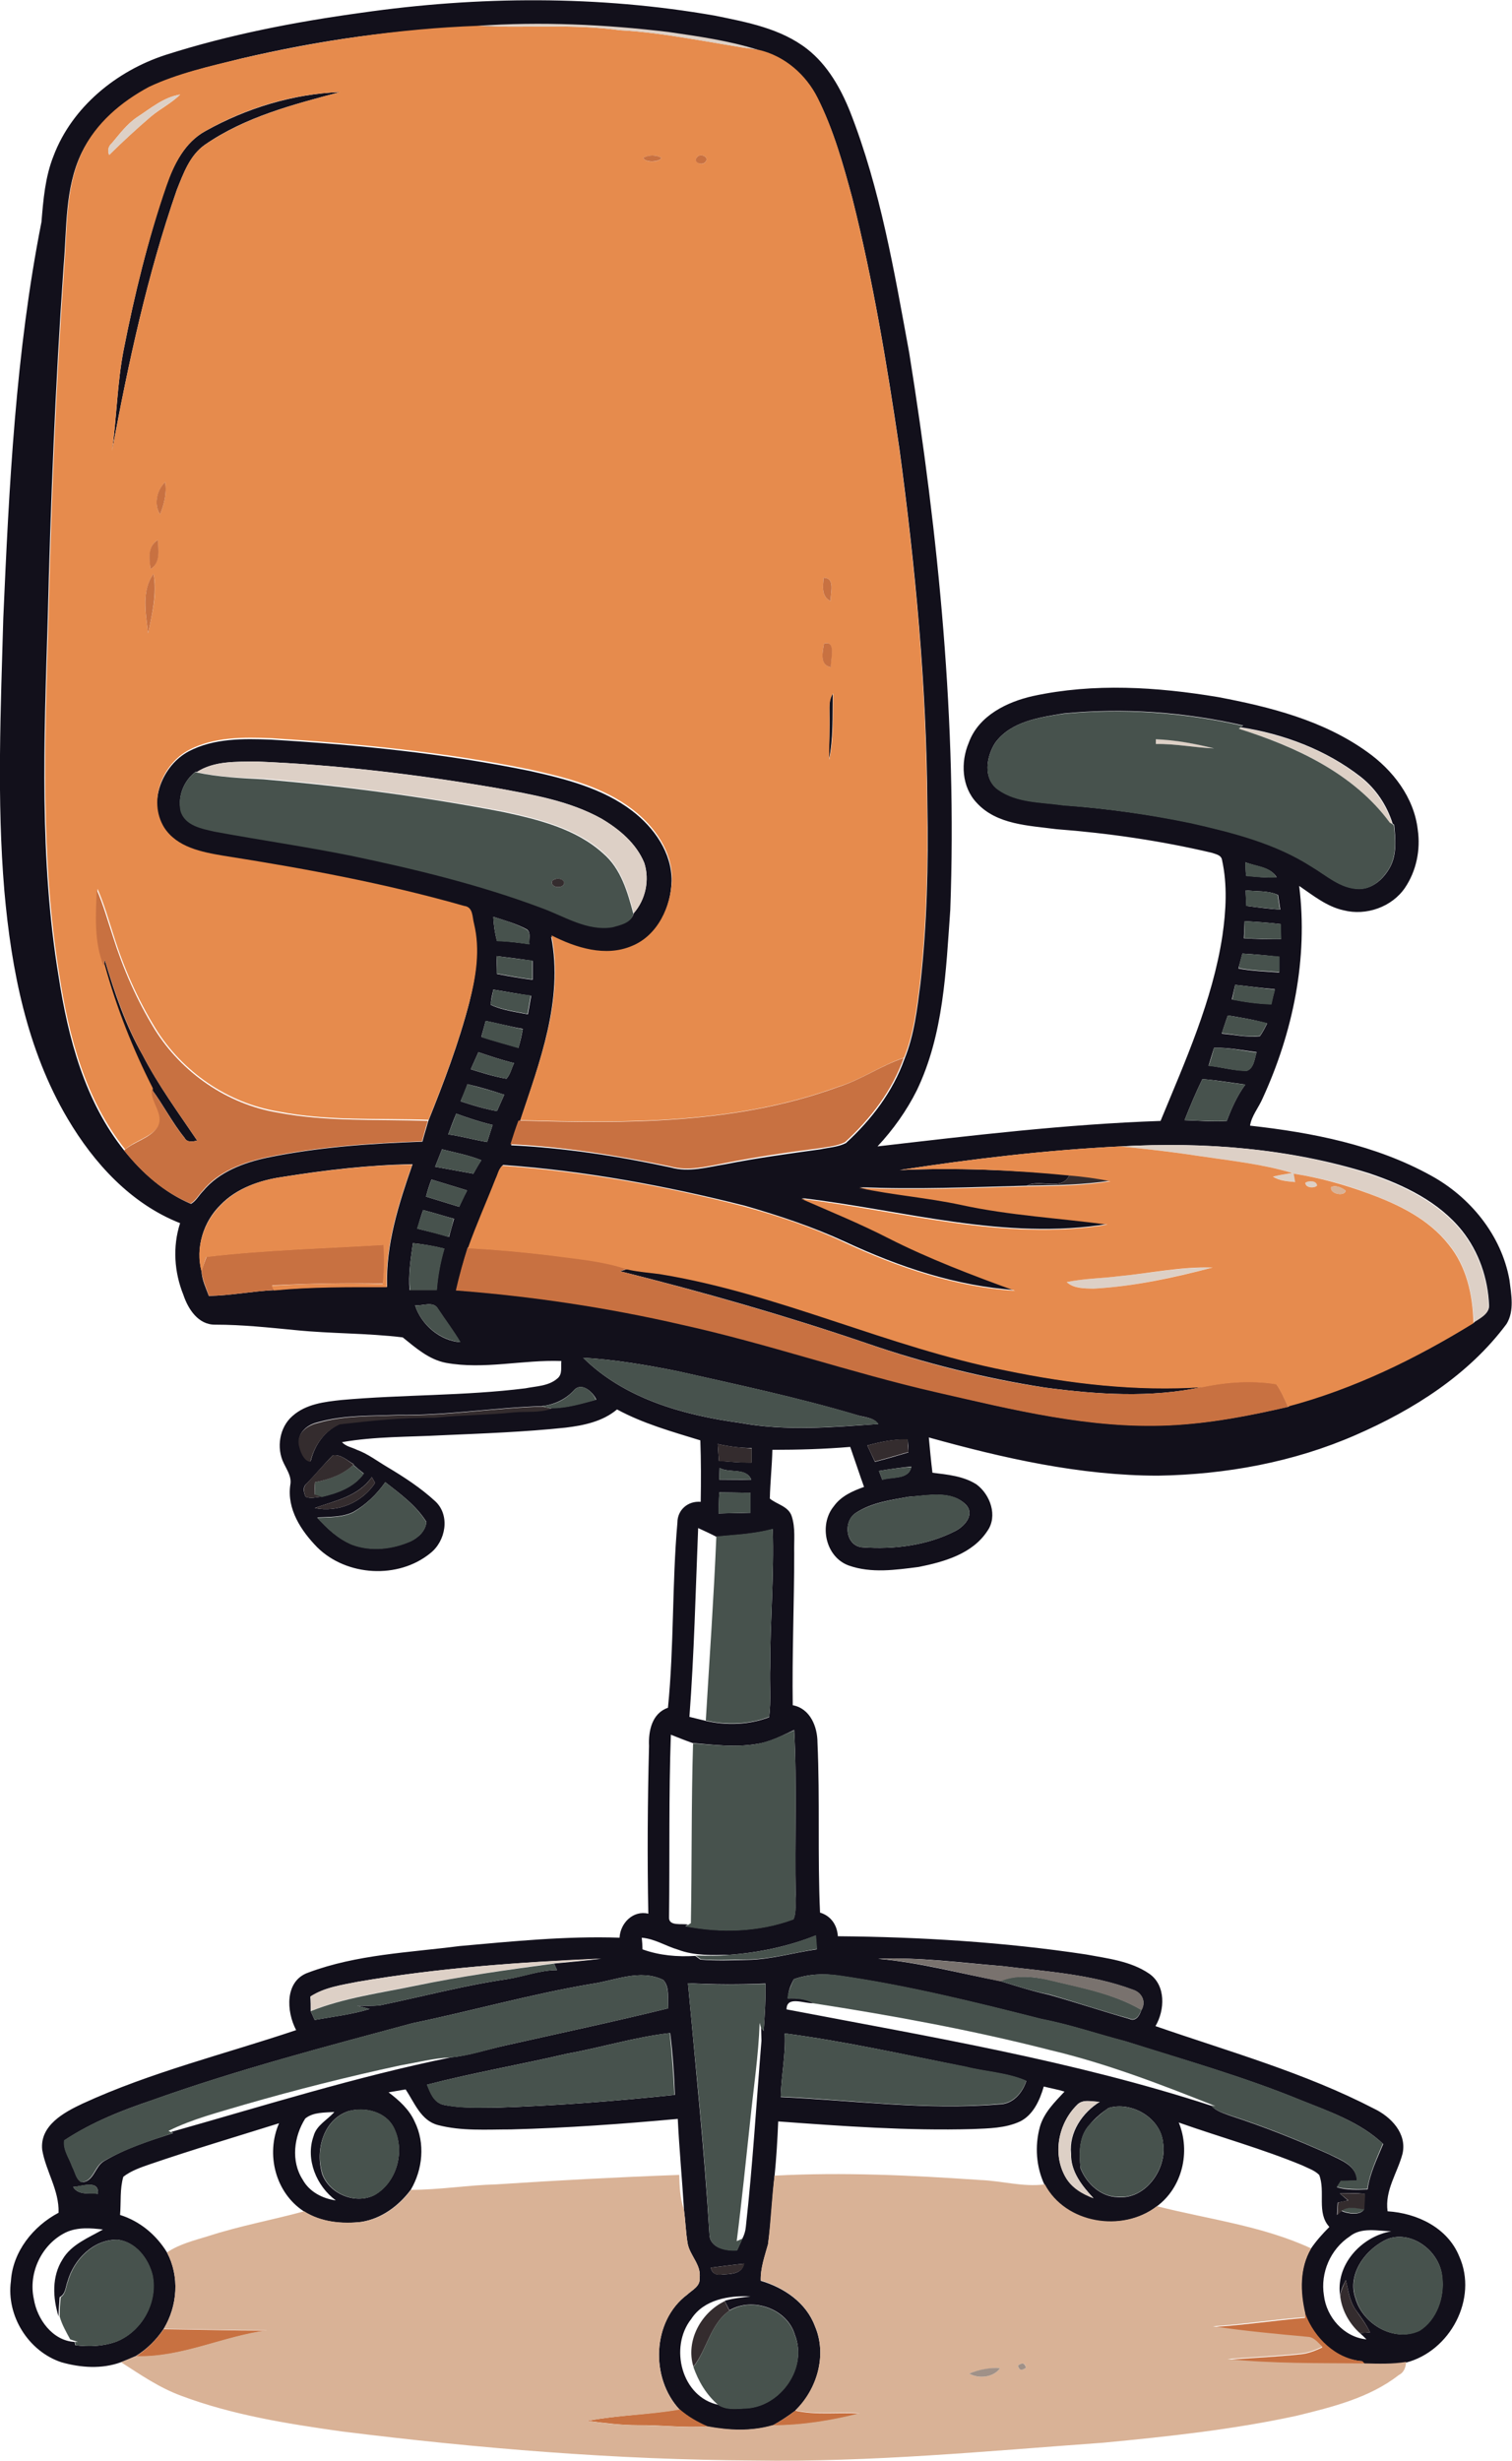 <?xml version="1.0" encoding="utf-8"?>
<!-- Generator: Adobe Illustrator 19.2.0, SVG Export Plug-In . SVG Version: 6.00 Build 0)  -->
<svg version="1.1" id="Layer_1" xmlns="http://www.w3.org/2000/svg" xmlns:xlink="http://www.w3.org/1999/xlink" x="0px" y="0px"
	 viewBox="0 0 415.6 676.4" enable-background="new 0 0 415.6 676.4" xml:space="preserve">
<g>
	<g>
		<path fill="#12101B" d="M99.4,3.5c32.1-4.6,65.1-4.8,97.1,0.8c8.8,1.8,18.1,3.5,25.4,9.2c5.6,4.4,9.2,10.8,11.8,17.3
			c8.3,21.2,12.1,43.8,16.2,66.1c8.1,50.6,13.2,101.9,11.3,153.2c-1.2,16.8-1.8,34.2-9.2,49.6c-2.8,5.6-6.5,10.8-10.8,15.4
			c25.9-3,51.8-6.1,77.8-7c6.8-16.5,14.3-33.1,17-50.9c1-6.9,1.4-14-0.1-20.8c-0.2-1.4-1.7-1.6-2.8-2c-14-3.3-28.4-5.4-42.8-6.5
			c-7.5-1-16.3-1.2-21.8-7.2c-4.2-4.4-4.5-11.2-2.2-16.6c2.7-7.4,10.5-11.2,17.7-12.8c16.7-3.6,34-2.5,50.8,0.3
			c14.3,2.7,28.9,6.4,40.9,15c7.1,5,13,12.6,14,21.5c0.8,5.5-0.4,11.3-3.5,15.9c-3.6,5.3-10.7,7.8-16.9,6.2c-4.6-1-8.4-4.1-12.2-6.7
			c2.5,19.9-1.7,40.2-10,58.3c-1.1,2.6-3.1,4.9-3.5,7.6c17.1,1.9,34.5,5.3,49.7,13.7c10.8,5.9,19.4,16.4,21.6,28.7
			c0.5,4,1.4,8.5-0.8,12.1c-10.4,14-25.6,23.6-41.4,30.5c-17.1,7.5-35.8,10.9-54.4,11.2c-21.4,0-42.5-4.8-63-10.5
			c0.3,3.2,0.6,6.5,1,9.7c4.1,0.5,8.5,0.9,12.1,3.2c3.8,2.8,5.9,8.7,3,12.8c-4.1,6.3-11.9,8.5-18.9,9.9c-6.3,0.8-13,1.8-19.2-0.4
			c-6.4-2.3-8.3-11.2-4.1-16.3c2-2.8,5.2-4.2,8.3-5.3c-1.3-3.6-2.5-7.3-3.8-11c-7.1,0.6-14.3,0.8-21.4,0.8
			c-0.1,4.5-0.6,8.9-0.7,13.4c1.9,1.6,5.1,2.1,6,4.8c1.1,3.3,0.6,6.8,0.7,10.2c0,13.9-0.6,27.9-0.4,41.8c4.8,0.9,6.8,5.9,6.8,10.3
			c0.7,15.6,0,31.1,0.7,46.7c3,0.9,4.7,3.4,4.9,6.5c22.8,0.2,45.7,1.6,68.2,5c5.9,1.1,12.3,1.8,17.4,5.3c4.6,3.2,4.3,10,1.7,14.4
			c20.2,7,41,12.8,60.1,22.7c4.6,2.2,9.1,6.8,7.8,12.4c-1.4,5.3-4.9,10-4.1,15.8c8.1,0.5,16.5,4.5,19.7,12.4
			c5.2,11.6-2.5,26.1-14.7,29.2c-3.7,0.5-7.5,0.4-11.3,0.4c-0.2-0.2-0.5-0.6-0.7-0.8c-7.3-0.5-13.2-6.3-15.7-13
			c-1.4-5.9-1.6-12.5,1.6-17.9c1.5-2.2,3.2-4.1,5.1-6c-3.6-3.9-1-9.7-2.8-14.3c-1.3-1.3-3-1.8-4.6-2.6c-11.1-4.6-22.7-7.8-34-11.8
			c3.3,8,1,17.9-6.1,23.1c-9.5,7.3-25.1,4.8-30.8-6c-2.3-4.9-2.7-10.6-1.3-15.8c1.1-4,4.1-6.9,6.8-9.8c-1.9-0.6-3.8-0.9-5.7-1.4
			c-1.1,3.8-2.9,7.8-6.5,9.6c-4.1,1.9-8.6,1.9-13,2.1c-17.9,0.5-35.7-0.8-53.5-2.1c-0.2,5-0.5,10-1,15c-0.7,6.3-0.9,12.6-1.8,18.8
			c-0.9,3.3-2.1,6.6-2,10c6.4,1.9,12.5,6,14.9,12.5c3.4,7.9,0.6,17.4-5.4,23.2c-2,1.5-4.1,2.9-6.3,4.1c-5.8,1.6-11.9,1.4-17.8,0.3
			c-2.8-1.2-5.4-2.7-7.7-4.7c-8.1-8.7-7.6-24.4,2.1-31.6c1.4-1.3,3.6-2.3,3.4-4.6c0.5-3.6-2.7-6.1-3.3-9.5c-0.5-3.1-0.6-6.2-1-9.3
			c-0.5-8.3-1.3-16.6-1.7-24.9c-15.3,1.4-30.5,2.5-45.9,2.9c-6.6,0-13.5,0.5-20-1.2c-4.7-1.2-6.5-6.2-8.9-9.8
			c-1.6,0.3-3.1,0.5-4.7,0.8c2.9,2.2,5.7,4.7,7.2,8.1c2.9,5.9,2.2,13.1-1.1,18.7c-3.3,4.4-8,7.9-13.5,8.8
			c-5.4,0.7-11.2,0.1-15.9-2.9c-7.8-5.1-10.5-15.7-6.8-24.2c-11.8,3.7-23.6,7.2-35.3,11.2c-2.6,0.9-5.3,1.8-7.5,3.5
			c-1,3.4-0.6,7-0.9,10.5c5.4,1.7,9.9,5.4,12.9,10.3c3.5,6.6,2.9,14.7-0.9,21c-2,3-4.6,5.6-7.7,7.5c-1.4,0.6-2.8,1.2-4.1,1.7
			c-5.2,1.9-11,1.5-16.3,0c-9.1-3-15.2-12.8-13.9-22.3c0.5-8.1,6.1-15.1,13.1-18.8c0.2-6.2-3.5-11.4-4.5-17.3
			c-0.7-6.7,6-10.3,11.1-12.7c18.9-8.7,39.1-13.6,58.7-20.2c-2.7-5.1-3.2-13.5,3.3-15.8c13.3-5,27.7-5.5,41.6-7.3
			c14.6-1.3,29.3-2.8,44-2.3c0.2-4,3.7-7.6,7.9-6.6c-0.3-15.4-0.2-30.7,0.2-46.1c-0.2-4.1,0.8-9,5.2-10.5c1.7-16.9,1.1-34,2.6-50.9
			c0-3.5,2.9-6,6.4-5.7c0.1-5.6,0.1-11.3-0.1-16.9c-7.8-2.4-15.7-4.6-22.9-8.5c-3.9,3.3-9.1,4.4-14.1,5c-11.3,1.2-22.6,1.6-34,2.1
			c-9.2,0.5-18.4,0.3-27.5,1.9c1.1,1.2,2.7,1.4,4.1,2.1c3,1.1,5.6,3.1,8.3,4.7c4.7,2.8,9.3,5.8,13.3,9.5c4.1,3.9,2.8,10.9-1.4,14.2
			c-8.8,7.2-23,6.4-31.1-1.6c-4.4-4.5-8.4-10.5-7.4-17.2c0.4-2.2-0.9-4-1.8-5.9c-2.1-4.2-1.2-9.9,2.4-13c3.7-3.3,8.8-3.9,13.5-4.4
			c16.8-1.5,33.7-1.1,50.5-3.2c3-0.6,6.4-0.6,8.8-2.7c1.5-1.2,0.9-3.2,1.1-4.8c-10.6-0.4-21.2,2.4-31.7,0.5c-4.7-0.9-8.3-4.1-11.9-7
			c-9.8-1.2-19.7-1-29.5-2c-7.3-0.7-14.6-1.5-22-1.5c-4.7,0.1-7.5-4.3-8.8-8.2c-2.5-6.2-3-13.2-0.9-19.7
			c-13.5-5.3-23.7-16.5-30.9-28.7c-11.2-18.9-15.5-41-17.4-62.6C-0.9,220,0.2,194.9,0.9,170C2.5,133.5,4.3,96.9,11.4,61
			c0.5-6.1,1-12.3,3.3-18.1c5.1-13.5,17.3-23.4,30.8-27.8C63,9.5,81.2,6,99.4,3.5z M66.3,16.1c-8.7,2.2-17.6,4.1-25.6,8.2
			c-7.5,4.1-14.5,9.9-18.3,17.8c-4.6,9.6-4,20.5-4.9,30.9c-2.3,32.7-3.6,65.4-4.4,98.1c-1,32.4-2.3,65.1,3,97.2
			c2.6,17,7.2,34.4,18.1,48c4.9,6.1,11,11.5,18.3,14.6c1.4-0.8,2.2-2.4,3.3-3.5c4.4-5.3,11.1-7.8,17.6-9.2
			c14.1-2.9,28.4-3.9,42.7-4.4c0.5-1.9,1.1-3.8,1.6-5.6c4.3-10.7,8.4-21.5,11.3-32.7c1.7-6.9,2.9-14.2,1.2-21.2
			c-0.5-1.8-0.2-4.7-2.7-4.9c-21.7-6.3-43.9-10.3-66.2-13.8c-5.9-1.1-12.9-2.4-16.3-7.8c-4.5-7.3-0.3-17.5,6.9-21.3
			c6.9-3.6,15-3.5,22.6-3.2c23.8,1.4,47.7,3.8,71.1,8.6c9.9,2.2,20.1,4.8,28.2,11c6,4.6,10.9,11.5,10.8,19.3
			c-0.2,7.3-3.8,15.3-11,18.2c-7.3,3.1-15.4,0.5-22.1-2.9c3.4,17.4-3.2,34.5-8.6,50.8l-0.2,0c-0.8,2.2-1.6,4.3-2.2,6.5
			c14.8,0.7,29.5,3,43.9,6.1c5,1.4,10-0.1,15-0.9c8.6-1.7,17.4-2.9,26.1-4.1c2.3-0.5,4.8-0.6,7-1.7c7-6.4,12.9-14.1,16.1-23.1
			c2.7-6.6,3.5-13.8,4.4-20.8c1.8-16.2,2.2-32.6,1.9-48.9c-0.2-32.9-3.3-65.6-7.7-98.2c-3.4-23-7.2-46-12.9-68.6
			c-2.5-9.3-5.1-18.6-9.4-27.2c-3.2-6.5-9.1-11.7-16.3-13.3c-8-2.5-16.3-3.8-24.6-4.9c-17.4-2.1-35.1-2.9-52.6-1.7
			C109.4,7.9,87.6,11.1,66.3,16.1z M273.6,204.1c-2.5,3.8-3.5,10,0.8,12.9c5.2,3.7,11.8,3.4,17.9,4.3c11.8,0.9,23.6,2.5,35.2,4.9
			c11.4,2.6,23,5.5,33,11.9c4.1,2.5,8,6.1,13,6.2c3.8,0.1,6.8-2.8,8.5-5.8c2-3.6,1.6-7.9,1.2-11.8l-0.4-0.3
			c-1.6-5.1-4.6-9.6-8.8-12.9c-9.5-7.4-21.2-11.8-33-13.6l0.7-0.5c-16.1-3.7-32.8-4.9-49.3-3.3C285.6,197.2,277.9,198.3,273.6,204.1
			z M54.1,212.2l-0.3-0.1c-3.2,2.4-5,6.7-4.1,10.6c1.2,4,5.9,4.8,9.4,5.7c12.5,2.3,25,4.1,37.4,6.6c17.8,3.8,35.5,8,52.5,14.4
			c6.2,2.4,12.4,6.4,19.4,5.3c2.1-0.6,5.2-1.2,5.8-3.7c3.2-3.8,4.4-9.1,2.9-13.8c-2.2-5.4-6.9-9.3-11.8-12.2
			c-8.8-4.9-18.9-6.6-28.8-8.4c-21.9-3.8-44-6.4-66.2-7.3C64.8,209.4,58.9,209.1,54.1,212.2z M342.3,237c0.1,1.2,0.1,2.5,0.2,3.7
			c2.8,0.3,5.5,0.6,8.4,0.4C349.1,238.2,345.2,238.2,342.3,237z M342.4,244.7c0,1.4,0.1,2.9,0.2,4.3c3.1,0.4,6.2,0.8,9.3,1
			c-0.2-1.3-0.4-2.7-0.6-4C348.5,244.7,345.3,245.1,342.4,244.7z M135.6,252c0.1,2.2,0.4,4.4,1,6.6c3,0.1,5.9,0.5,8.9,0.9
			c-0.2-1.3,0.5-3-0.6-4C142,253.9,138.7,253,135.6,252z M342.1,253.2c-0.1,1.6-0.1,3.1-0.2,4.7c3.4,0.2,6.8,0.3,10.2,0.2
			c0-1.4-0.1-2.7-0.1-4.1C348.8,253.6,345.5,253.4,342.1,253.2z M341.5,262.1c-0.4,1.4-0.7,2.7-1.1,4.1c3.7,0.7,7.5,0.8,11.2,1.1
			c0-1.4,0-2.9,0-4.3C348.2,262.6,344.9,262.3,341.5,262.1z M136.5,262.8c0,1.6,0.1,3.2,0.1,4.9c3.2,0.6,6.5,1.2,9.8,1.6
			c0-1.7,0-3.5,0-5.2C143.1,263.6,139.8,263.2,136.5,262.8z M339.5,270.7c-0.3,1.3-0.6,2.7-0.9,4c3.6,0.7,7.2,1.2,10.8,1.3
			c0.3-1.4,0.7-2.7,1-4.1C346.9,271.6,343.2,271.1,339.5,270.7z M135.6,272c-0.3,1.4-0.7,2.8-0.7,4.2c3.2,1.5,6.7,1.9,10.2,2.6
			c0.3-1.7,0.6-3.4,0.9-5.1C142.5,273.2,139.1,272.6,135.6,272z M337.5,279.1c-0.6,1.6-1.1,3.3-1.7,5c3.5,0.3,7,1.1,10.5,0.7
			c0.8-1.1,1.4-2.3,2-3.5C344.8,280.3,341.1,279.7,337.5,279.1z M133.5,280.6c-0.4,1.5-0.8,3-1.2,4.4c3.4,1.1,6.8,2,10.2,3
			c0.5-1.7,0.9-3.4,1.2-5.2C140.3,282.2,137,281.3,133.5,280.6z M333.7,288c-0.5,1.6-1,3.3-1.5,4.9c3.5,0.4,6.9,1.4,10.5,1.4
			c2-0.7,2.1-3.3,2.7-5.1C341.6,288.7,337.7,287.9,333.7,288z M131.5,289.2c-0.7,1.6-1.4,3.1-2.1,4.7c3.2,1,6.4,2,9.8,2.6
			c1.1-1.2,1.4-2.9,2.1-4.3C138,291.4,134.7,290.3,131.5,289.2z M330.5,296.6c-1.8,3.7-3.4,7.5-4.9,11.3c3.9,0.1,7.8,0.5,11.6,0.2
			c1.3-3.5,2.9-7,5.1-10C338.4,297.6,334.4,296.9,330.5,296.6z M128.5,298c-0.6,1.6-1.2,3.1-1.9,4.7c3.3,1.1,6.6,2.1,10,2.7
			c0.7-1.5,1.3-3,2-4.5C135.3,299.8,131.9,298.8,128.5,298z M125.4,306.1c-0.8,1.9-1.5,3.8-2.2,5.7c3.6,0.5,7.1,1.5,10.7,2.1
			c0.5-1.6,1-3.1,1.5-4.7C132,308.4,128.7,307.3,125.4,306.1z M308,315.1c-20.3,1-40.6,3.4-60.7,6.5c15.6-0.7,31.2,0,46.7,1.3
			c-2,4.7-8.1,1-11.8,3c-15.3,0.4-30.6,1.1-45.9,0.4c9.3,1.9,18.8,2.7,28.1,4.7c13.2,2.9,26.8,3.6,40.2,5.4
			c-28.3,4.7-56.3-3.8-84.2-7.1c8,3.5,16.1,6.7,23.9,10.8c11.3,5.7,23.1,10.2,34.9,14.5c-16.4-1.1-32.1-6.4-46.9-13.3
			c-8.9-4.1-18.2-7.2-27.6-9.9c-21.8-5.5-44-9.6-66.4-11.2c-1.1,0.9-1.3,2.4-1.9,3.6c-2.5,6.4-5.3,12.7-7.6,19.1l-0.2,0
			c-1.2,3.9-2.3,7.7-3.1,11.7c20.9,1.6,41.6,4.7,62,9.4c23.6,5.2,46.5,13.2,70.1,18.6c21,4.9,42.2,10.1,63.9,9.1
			c11.1-0.5,22-2.6,32.8-5.1l-0.1-0.2c18.1-4.8,35.1-13.1,51-22.9l0-0.2c1.6-1.1,4.2-2.2,4.1-4.5c-0.3-7.4-2.8-14.7-7.4-20.5
			c-6.4-8-16-12.6-25.5-15.8C354.4,315.6,331,313.8,308,315.1z M121.5,315.9c-0.6,1.6-1.3,3.2-1.9,4.8c3.5,0.6,7,1.3,10.5,1.9
			c0.7-1.2,1.4-2.5,2.2-3.7C128.8,317.5,125.1,316.8,121.5,315.9z M77.6,323.5c-6.2,0.9-12.6,3.1-17,7.7c-4.7,4.6-6.9,11.7-5.2,18.2
			c0.1,2.4,1.2,4.6,2,6.8c6-0.1,11.9-1.3,18-1.6c10.3-1,20.7-1,31-0.9c-0.4-11.6,3.2-22.8,7-33.7C101.4,320.2,89.5,321.6,77.6,323.5
			z M118.6,324.2c-0.6,1.5-1.1,3.1-1.5,4.7c3,0.9,6.1,1.9,9.1,2.8c0.7-1.5,1.4-3,2.2-4.5C125.1,326.2,121.9,325.2,118.6,324.2z
			 M116.3,332.6c-0.6,1.7-1.1,3.4-1.6,5.1c2.9,0.7,5.8,1.4,8.7,2.3c0.5-1.7,0.9-3.3,1.4-5C121.9,334.2,119.1,333.3,116.3,332.6z
			 M113.5,341.7c-0.6,4.3-1.3,8.6-0.9,12.9c2.5,0,4.9,0,7.4,0c0.3-3.9,1-7.7,2.1-11.4C119.3,342.5,116.4,342,113.5,341.7z
			 M114.1,358.8c1.7,5.3,6.8,9.7,12.4,10.1c-1.9-3.1-4.1-6-6.1-9.1C119.2,357.5,116.2,359,114.1,358.8z M160.3,373.2
			c11.4,11.3,27.7,15.8,43.2,17.9c12.5,2.3,25.3,1.2,37.9,0.3c-1.3-1.9-4-1.8-6-2.5c-16.2-4.8-32.7-8.3-49.1-12
			C177.8,375.2,169.1,373.7,160.3,373.2z M157.7,382.2c-2.3,2.5-5.4,3.9-8.8,4.3c-13.1,0.4-26.3,2.6-39.5,2.4
			c-7.3,0.3-14.8,0-21.9,2c-2.8,0.6-5.7,2.7-5.3,5.9c0.3,1.7,1.3,4.6,3.2,4.8c1.1-4.5,3.8-8.3,8.1-10.3c8.6-1.1,17.3-1.9,26-1.8
			c7.3-0.9,14.6-0.7,21.9-1.5c3.4-0.3,7,0.2,10.3-1c4.2,0,8.2-1.3,12.2-2.3C163,382.6,159.8,379.7,157.7,382.2z M238.4,397.3
			c0.7,1.5,1.4,3,2.1,4.5c3.1-0.8,6.2-1.7,9.2-2.6c0-0.9-0.1-2.6-0.2-3.5C245.8,395.5,242.1,396.3,238.4,397.3z M197.3,396.9
			c0.1,1.5,0.2,3.1,0.3,4.6c3,0.3,6,0.5,9,0.5c0-1.3,0-2.6,0-4C203.5,398,200.4,397.6,197.3,396.9z M91.5,400
			c-2.5,2.5-4.8,5.3-7.2,7.8c-1.2,0.9-0.8,2.4-0.3,3.6c1.4,0.6,2.9,0.1,4.4,0c4.3-1,8.9-2.6,11.6-6.4c-1-0.8-2-1.6-2.9-2.4l0.2-0.1
			C95.5,401.5,93.8,399.7,91.5,400z M197.7,406.7c2.9,0,5.8,0.1,8.8,0c-1.4-3.4-5.9-1.7-8.7-3.2
			C197.8,404.5,197.7,405.6,197.7,406.7z M241.6,404.3c0.3,0.8,0.6,1.6,0.9,2.4c2.8-0.9,7.3,0.1,8-3.6
			C247.5,403.4,244.6,403.8,241.6,404.3z M86.5,414.5c6.4,1.3,13-1.5,16.6-6.9c-0.2-0.4-0.7-1.2-0.9-1.6
			C98.5,411.3,92.1,412.5,86.5,414.5z M105.9,407.4c-2.3,3.3-5.3,6.2-8.8,8.2c-3.1,1.5-6.6,1.3-9.9,1.5c2.7,3,5.7,5.8,9.5,7.4
			c5.3,2,11.3,1.3,16.4-1c2-1,3.9-2.8,4.1-5.2C114.4,413.8,110,410.6,105.9,407.4z M197.7,410.2c-0.1,1.9-0.1,3.9-0.2,5.8
			c2.9-0.1,5.9-0.1,8.8-0.2c0-1.8,0-3.6,0-5.5C203.4,410.3,200.5,410.2,197.7,410.2z M249.8,411.4c-5,0.9-10.2,1.6-14.5,4.4
			c-3.7,2.3-2.9,9.3,1.9,9.5c8.5,0.6,17.5-0.5,25.2-4.4c2.5-1.2,5.6-4.4,3.2-7.2C261.6,409.5,255,411.1,249.8,411.4z M191.9,420
			c-0.7,17.3-1.1,34.6-2.4,51.9c1.5,0.4,3,0.7,4.5,1.1c5.7,1.3,11.9,1.1,17.4-1c0.6-4.7,0.1-9.4,0.3-14c0-12.6,1.1-25.1,0.7-37.7
			c-5.1,1.4-10.3,1.6-15.5,2.1C195.2,421.5,193.6,420.8,191.9,420z M207.7,479.4c-5.7,0.9-11.5,0.2-17.3-0.3c-2-0.7-4-1.5-6-2.3
			c-0.6,16.7-0.3,33.4-0.5,50.1c-0.2,2.7,3.6,1.7,5.2,2.1l-0.7,0.4c9.8,1.9,20.3,1.6,29.7-1.9c0.9-2,0.4-4.5,0.6-6.7
			c-0.3-15.1,0.4-30.2-0.4-45.3C214.9,477.1,211.5,478.9,207.7,479.4z M200.5,537.3c-4.7,0.1-9.6,0.3-14.1-1.4c-3.4-1-6.4-3-10-3.3
			c0.1,0.8,0.2,2.4,0.2,3.2c4.7,1.7,9.6,2.1,14.5,1.8c0.4,0.3,1,0.7,1.4,1c4.3,0.4,8.6,0.2,12.9,0.1c6.5-0.1,12.7-2,19.1-2.9
			c-0.1-1.3-0.2-2.5-0.3-3.8C216.7,535,208.6,536.7,200.5,537.3z M98.4,544.7c-4.5,0.9-9.2,1.5-13.1,4.1c0.1,1.3,0.1,2.7,0.1,4
			c0.3,0.6,0.8,1.8,1.1,2.4c5-0.9,10.2-1.5,15.1-3c-0.8-0.2-2.5-0.7-3.4-0.9c2,0,4.1,0.1,6.2-0.1c11.6-2.4,23.2-5.5,34.9-7.2
			c4.6-0.7,9.1-2.5,13.8-2.5c-0.2-0.4-0.6-1.3-0.8-1.8c4.3-0.4,8.6-0.8,12.9-1.3C142.9,539.3,120.5,540.9,98.4,544.7z M241.4,538.4
			c11.4,1,22.4,4,33.5,6.1c4.5,1.4,8.9,2.8,13.5,3.8c7.4,2.1,14.6,4.5,22,6.6c1.8,0.9,2.9-1,3.3-2.4c1.4-2.3,0.2-4.8-2.3-5.6
			c-11.5-4.3-23.9-5-35.9-6.5C264.2,539.5,252.8,537.9,241.4,538.4z M162.6,545.3c-16.6,2.8-32.8,7.4-49.2,10.8
			c-24.1,6.5-48.2,12.8-71.7,21.2c-8.3,2.8-16.6,6.1-24,11c-0.4,2.6,1.4,4.9,2.2,7.3c0.8,1.4,1,3.4,2.5,4.2c3.4,0,3.6-4.3,6.2-5.8
			c5.9-3.5,12.5-5.6,19-7.7l-0.6-0.3c25.5-7.2,50.9-15.2,76.9-20.5c5-0.5,9.7-2.1,14.6-3.2c15.1-3.4,30.2-6.6,45.2-10.3
			c-0.3-2.5,0.5-5.8-1.4-7.8C175.9,541.1,169,544.4,162.6,545.3z M218.2,544c-0.9,1.7-1.6,3.4-1.6,5.3c2.4-0.1,4.9,0,7,1.3
			c-2.4,0.2-7.4-2.2-7.4,1.7c39.2,7.5,78.8,14.1,116.8,26.5c1.3,1.5,3.3,2,5.1,2.7c9.2,3,18.3,6.6,27.2,10.6c3.1,1.6,7.6,3,7.7,7.3
			c-1.5,0-2.9,0.1-4.4,0.1c-0.3,0.4-0.9,1.3-1.1,1.7c2.7,0.8,5.5,0.7,8.4,0.6c0.6-4.4,2.6-8.4,4.3-12.5c-6.3-6-14.8-8.9-22.8-12.1
			c-15.6-6.4-31.9-11-48-16.1c-7.7-2-15.2-4.6-23-6.1c-18.5-4.7-37.1-9.3-56-12C226.3,542.4,222.1,542.6,218.2,544z M189.1,545.1
			c2.1,23,4.5,46,5.9,69c0.1,3.8,4.5,4.6,7.6,4.4c0.5-1.1,1-2.2,1.5-3.3c0.5-1,0.8-2,0.9-3.1c1.9-17,2.9-34.1,4.3-51.2
			c0-0.9-0.1-2.7-0.1-3.6l0.7,0.9c0.3-4.3,0.6-8.6,0.5-13C203.4,545.5,196.2,545.5,189.1,545.1z M155.8,564.5
			c-12.8,3-25.7,5.2-38.4,8.5c0.9,2.2,1.8,4.8,4.4,5.5c4.8,1,9.7,0.8,14.6,0.8c16.4-0.5,32.8-1.8,49.1-3.5c-0.2-5.7-0.6-11.4-1.3-17
			C174.5,559.9,165.3,562.8,155.8,564.5z M215.7,558.9c0.3,5.9-1,11.7-1.1,17.5c20,0.9,40,3.7,60,2c3.8,0,6.4-3.1,7.5-6.4
			c-5.2-2.3-11.2-2.5-16.7-3.9C248.9,564.8,232.4,561.1,215.7,558.9z M296,578.6c-5.1,5.1-6.8,13.6-3,19.9c1.6,2.8,4.6,4.5,7.6,5.7
			c-3.2-3.4-6.3-7.3-6.2-12.2c-0.6-5.9,3.1-11.3,7.9-14.3C300.2,577.7,297.6,576.8,296,578.6z M304.7,579.4
			c-1.9,1.3-3.7,2.8-5.2,4.6c-3,3.2-2.9,7.9-2.5,12c1.6,4.1,5.6,7.9,10.3,7.9c7.6,0.7,13.5-7.8,12.4-14.8
			C319.1,582.1,311,577.5,304.7,579.4z M95.7,580.3c-7,2.4-9.1,11-7.1,17.4c2.1,5.4,9,8.2,14.2,5.7c6.3-3.5,8.6-12.1,5.5-18.4
			C106.2,580.4,100.2,579,95.7,580.3z M83.9,582.3c-3.1,4.9-4,11.7-0.7,16.8c1.8,3.3,5.4,5.2,9.1,5.7c-5.3-3.9-8.4-11.3-6.1-17.7
			c0.8-3,3.8-4.4,5.7-6.6C89.2,580.7,86.1,580.5,83.9,582.3z M20.1,601.1c1.5,2.4,4.5,1.6,6.8,1.9C27.3,599,22.5,601,20.1,601.1z
			 M368.3,602.9c0.7,0.6,1.4,1.2,2.2,1.9c-0.7,0.2-2.1,0.5-2.8,0.6c-0.1,1.1-0.1,2.2-0.2,3.4c0.3-0.3,0.9-0.8,1.2-1.1
			c1.7,0.8,5.2,1.3,6.2-0.4c0.1-1.4,0.1-2.9,0.2-4.3C372.9,602.8,370.6,602.8,368.3,602.9z M18.1,613.6c-6.6,3.2-10.4,11.1-8.8,18.3
			c0.9,5.6,5.2,11.5,11.2,11.8l0.2,0.9c3.8,0.5,7.7,0.3,11.3-1c7-2.8,11.4-10.8,9.9-18.2c-1.1-4.6-4.6-9.2-9.6-9.8
			c-6.6-0.1-12,5.4-13.7,11.4c-0.6,1.5-0.5,3.5-2.2,4.4c-0.1,1.7-0.3,3.5-0.3,5.3c-1.6-5.1-1.9-11,1.1-15.7
			c2.4-4.1,7.1-5.9,11.1-8.2C25,612.4,21.3,612.1,18.1,613.6z M371,614.7c-5.3,3.5-8.1,10-7.1,16.2c0.7,6,5.5,11.5,11.7,12.1
			c-0.4-0.4-1.3-1.3-1.8-1.7c0.7-0.1,2.1-0.2,2.8-0.2c-1.1-2.3-2.6-4.3-4.1-6.4c-1.6-2.4-1.9-5.3-2.6-8c-0.7,1.5-1.5,2.9-1.5,4.6
			c-1.5-8.7,5.8-16.6,14-18C378.7,613.2,374.2,612.1,371,614.7z M381.7,615.3c-6.1,2.5-11.6,9.7-9.1,16.5c2,7,10.6,12.1,17.5,8.8
			c4.8-3,7-9.2,6.3-14.7C395.9,619.1,388.5,613.1,381.7,615.3z M195.4,623.3c0.2,1.5,1.5,2.1,2.9,1.9c2.3-0.2,5.6,0,6.2-3
			C201.5,622.5,198.5,622.9,195.4,623.3z M190,637.4c-6.1,7.7-2.7,21.5,7.5,23.6c2.3,1.5,5.3,1,7.9,0.9c9.3-0.7,16.6-11.2,13.1-20.1
			c-2.1-7.3-11.7-10.5-18-6.8c-0.3-0.6-1-1.9-1.3-2.6c2.3-0.7,4.7-0.9,7.1-1.2C200.4,630.9,193.5,632,190,637.4z"/>
	</g>
	<path fill="#12101B" d="M56.5,36c11.3-6.3,24.1-10.2,37-10.7c-12.8,3.4-26.1,6.8-37.2,14.5c-4.1,2.9-5.9,7.9-7.7,12.4
		c-8.1,23.3-13.3,47.5-17.8,71.7c1.3-9.2,1.4-18.6,3.2-27.8c3-15.3,6.7-30.4,11.7-45.1C47.8,45.1,50.8,39.1,56.5,36z"/>
	<path fill="#12101B" d="M228,195.9c0-1.8-0.2-3.7,0.9-5.2c-0.1,6.1,0.2,12.3-1.1,18.3C227.9,204.6,228.1,200.3,228,195.9z"/>
	<path fill="#12101B" d="M28.5,265.5c0.1-0.4,0.2-1.2,0.3-1.6c2.7,9,5.7,17.9,10.4,26.1c4.3,8.3,9.8,15.8,15,23.5
		c-1.3,0.3-2.8,0.6-3.5-0.8c-3.4-4.2-5.8-9-9-13.3C36.2,288.5,31.7,277.2,28.5,265.5z"/>
	<path fill="#12101B" d="M170.4,349.4c0.5-0.1,1.5-0.4,2-0.6c2.9,0.7,6,0.9,9,1.3c32.6,5.3,62.8,20.1,95.1,26.5
		c17.7,3.7,35.9,5.8,54.1,4.6c-14.2,3.1-29,2.1-43.3,0.2c-16.7-2.6-33.2-6.7-49.1-12.2C215.9,361.6,193.2,355.1,170.4,349.4z"/>
</g>
<g>
	<g>
		<path fill="#E68B4D" d="M66.3,16.1c21.3-4.9,43.1-8.2,65-9c13,0.7,26.2-0.6,39.1,1.2c12.8,0.7,25.4,3.6,38.1,5.4
			c7.1,1.6,13.1,6.8,16.3,13.3c4.3,8.6,6.9,18,9.4,27.2c5.7,22.6,9.5,45.6,12.9,68.6c4.4,32.5,7.5,65.3,7.7,98.2
			c0.3,16.3-0.1,32.7-1.9,48.9c-0.9,7.1-1.7,14.2-4.4,20.8c-6.3,2.1-11.8,6.1-18.1,8c-27.9,10.2-58.1,10.1-87.4,9.2
			c5.4-16.3,12.1-33.3,8.6-50.8c6.7,3.4,14.8,6,22.1,2.9c7.1-2.9,10.7-10.8,11-18.2c0.1-7.8-4.8-14.7-10.8-19.3
			c-8.2-6.3-18.3-8.8-28.2-11c-23.4-4.8-47.3-7.1-71.1-8.6c-7.6-0.3-15.7-0.4-22.6,3.2c-7.3,3.8-11.4,13.9-6.9,21.3
			c3.5,5.5,10.4,6.8,16.3,7.8c22.3,3.5,44.5,7.6,66.2,13.8c2.5,0.3,2.2,3.1,2.7,4.9c1.7,7,0.6,14.3-1.2,21.2
			c-2.9,11.2-7,22-11.3,32.7c-13.8-0.5-27.7,0.4-41.3-2.3c-13.9-2.3-26.4-10.9-33.8-22.9c-4.9-8-8.7-16.6-11.5-25.6
			c-1.4-4.3-2.6-8.6-4.4-12.7c-0.3,7-0.7,14.3,2,20.9c3.2,11.7,7.7,23.1,13.2,33.9c-0.3,3.6,3.7,6.9,1.6,10.4
			c-2.2,3.2-6.3,3.9-9.2,6.4c-10.9-13.6-15.5-31-18.1-48c-5.2-32.1-4-64.8-3-97.2c0.8-32.7,2.1-65.5,4.4-98.1
			c0.8-10.3,0.3-21.3,4.9-30.9c3.8-7.9,10.7-13.7,18.3-17.8C48.7,20.2,57.6,18.2,66.3,16.1z M56.5,36c-5.7,3.1-8.7,9.2-10.7,15
			C40.7,65.7,37,80.9,34,96.1c-1.8,9.2-1.9,18.5-3.2,27.8c4.5-24.2,9.7-48.4,17.8-71.7c1.8-4.5,3.5-9.5,7.7-12.4
			c11.1-7.6,24.3-11.1,37.2-14.5C80.5,25.8,67.7,29.6,56.5,36z M37.7,32.2c-2.8,1.9-4.8,4.6-6.9,7.1c-1,0.9-1.3,2-0.8,3.3
			c3.7-3.7,7.5-7.2,11.4-10.5c2.6-2.2,5.7-3.7,8.1-6.1C45,26.7,41.4,29.8,37.7,32.2z M176.8,43.4c0.6,1.4,4.3,1.3,5,0
			C180.4,42.5,178.3,42.5,176.8,43.4z M191.6,43.2c-1.2,1.4,1.5,2.5,2.3,1.3C195.1,43.1,192.4,42,191.6,43.2z M44,141.4
			c1.1-2.8,1.9-5.9,1.4-8.9C43.2,134.7,42.2,138.7,44,141.4z M41.4,156.4c2.7-1.7,2-5.3,2-8C40.6,150,41.1,153.7,41.4,156.4z
			 M40.7,174.1c1.1-5.4,2.6-11,1.5-16.4C38.8,162.4,40.1,168.8,40.7,174.1z M226.4,158.8c-0.2,2.3-0.7,5.2,1.9,6.4
			C228.2,163.1,229.7,158.8,226.4,158.8z M226.5,176.9c-0.4,2.3-1.2,5.9,1.9,6.5C228.1,181.5,229.9,175.9,226.5,176.9z M228,195.9
			c0.1,4.3-0.1,8.7-0.1,13c1.3-6,1-12.2,1.1-18.3C227.9,192.2,228,194.2,228,195.9z"/>
	</g>
</g>
<g>
	<path fill="#DDD0C6" d="M131.2,7.1c17.5-1.2,35.2-0.4,52.6,1.7c8.3,1.2,16.6,2.4,24.6,4.9c-12.7-1.8-25.2-4.7-38.1-5.4
		C157.4,6.5,144.3,7.8,131.2,7.1z"/>
	<path fill="#DDD0C6" d="M37.7,32.2c3.7-2.4,7.3-5.5,11.8-6.2c-2.4,2.4-5.5,3.8-8.1,6.1C37.5,35.5,33.7,39,30,42.6
		c-0.5-1.2-0.3-2.4,0.8-3.3C32.9,36.8,34.9,34.1,37.7,32.2z"/>
	<path fill="#DDD0C6" d="M340.5,200.3l0.4-0.3c11.8,1.8,23.5,6.1,33,13.6c4.2,3.3,7.2,7.9,8.8,12.9c-0.2-0.1-0.5-0.3-0.7-0.4
		C372.1,212.6,356.1,205.1,340.5,200.3z"/>
	<path fill="#DDD0C6" d="M317.7,203.2c5.4,0.1,10.8,1.2,16,2.5c-5.3-0.2-10.6-1.3-16-1.2C317.6,204.2,317.7,203.6,317.7,203.2z"/>
	<path fill="#DDD0C6" d="M54.1,212.2c4.8-3.1,10.8-2.8,16.2-2.9c22.2,0.9,44.3,3.6,66.2,7.3c9.8,1.9,19.9,3.5,28.8,8.4
		c4.9,2.9,9.6,6.8,11.8,12.2c1.5,4.7,0.4,10.1-2.9,13.8c-1.6-6-3.4-12.4-8.3-16.6c-7.5-6.8-17.8-9.3-27.4-11.4
		c-21.8-4.1-43.8-7.1-66-9C66.3,213.8,60.1,213.6,54.1,212.2z"/>
	<path fill="#DDD0C6" d="M308,315.1c23-1.3,46.4,0.5,68.3,7.6c9.5,3.2,19.1,7.8,25.5,15.8c4.6,5.8,7.1,13.1,7.4,20.5
		c0,2.3-2.5,3.4-4.1,4.5c-0.3-7.6-1.9-15.4-6.8-21.4c-5.5-7-13.7-11-21.9-14c-6.7-2.6-13.6-4.4-20.7-5.5c0.1,0.6,0.3,1.7,0.4,2.3
		c-2.1-0.2-4.3-0.3-6.1-1.5c1.8-0.4,3.6-0.7,5.3-1c-8.4-2.5-17.3-3.4-25.9-4.7C322.3,316.6,315.1,315.8,308,315.1z"/>
	<path fill="#DDD0C6" d="M358.8,325.1c0.8-0.8,3.2-0.6,3.2,0.8C361.2,326.7,358.9,326.5,358.8,325.1z"/>
	<path fill="#DDD0C6" d="M307.4,350.8c8.6-0.8,17.2-2.6,25.9-2.4c-10.8,2.7-21.7,5.2-32.8,5.8c-2.5-0.1-5.3-0.1-7.3-1.8
		C297.8,351.4,302.6,351.4,307.4,350.8z"/>
	<path fill="#DDD0C6" d="M98.4,544.7c22.1-3.8,44.5-5.4,66.9-6.4c-4.3,0.5-8.6,0.9-12.9,1.3c-12.8,1.7-25.5,3.6-38.1,6.1
		c-9.7,2-19.6,3.3-28.8,7c0-1.3-0.1-2.7-0.1-4C89.2,546.3,93.9,545.6,98.4,544.7z"/>
	<path fill="#DDD0C6" d="M296,578.6c1.6-1.7,4.2-0.9,6.2-0.9c-4.8,3-8.5,8.4-7.9,14.3c0,4.9,3.1,8.8,6.2,12.2
		c-3-1.1-5.9-2.8-7.6-5.7C289.2,592.1,290.9,583.6,296,578.6z"/>
</g>
<g>
	<path fill="#C87141" d="M176.8,43.4c1.4-0.9,3.6-0.9,5,0C181.2,44.6,177.4,44.8,176.8,43.4z"/>
	<path fill="#C87141" d="M191.6,43.2c0.8-1.2,3.5-0.1,2.3,1.3C193,45.7,190.3,44.6,191.6,43.2z"/>
	<path fill="#C87141" d="M44,141.4c-1.8-2.7-0.9-6.7,1.4-8.9C45.9,135.6,45.1,138.6,44,141.4z"/>
	<path fill="#C87141" d="M41.4,156.4c-0.4-2.7-0.9-6.3,2-8C43.5,151.1,44.2,154.7,41.4,156.4z"/>
	<path fill="#C87141" d="M40.7,174.1c-0.6-5.4-1.9-11.8,1.5-16.4C43.2,163.2,41.8,168.8,40.7,174.1z"/>
	<path fill="#C87141" d="M226.4,158.8c3.3,0,1.8,4.3,1.9,6.4C225.7,164,226.2,161.1,226.4,158.8z"/>
	<path fill="#C87141" d="M226.5,176.9c3.5-1,1.7,4.6,1.9,6.5C225.2,182.8,226.1,179.2,226.5,176.9z"/>
	<path fill="#C87141" d="M26.6,244.6c1.8,4.1,3,8.5,4.4,12.7c2.8,8.9,6.6,17.6,11.5,25.6c7.4,11.9,19.9,20.6,33.8,22.9
		c13.6,2.6,27.6,1.8,41.3,2.3c-0.6,1.9-1.1,3.8-1.6,5.6c-14.3,0.5-28.7,1.5-42.7,4.4c-6.5,1.4-13.3,3.9-17.6,9.2
		c-1.1,1.1-1.9,2.7-3.3,3.5c-7.3-3-13.4-8.4-18.3-14.6c2.8-2.5,7-3.2,9.2-6.4c2-3.5-2-6.8-1.6-10.4c3.2,4.3,5.6,9.2,9,13.3
		c0.7,1.4,2.3,1.1,3.5,0.8c-5.2-7.7-10.7-15.2-15-23.5c-4.6-8.2-7.6-17.1-10.4-26.1c-0.1,0.4-0.2,1.2-0.3,1.6
		C25.8,258.9,26.3,251.5,26.6,244.6z"/>
	<path fill="#C87141" d="M230.3,298.8c6.4-2,11.8-5.9,18.1-8c-3.2,9-9.1,16.7-16.1,23.1c-2.1,1.1-4.6,1.3-7,1.7
		c-8.7,1.1-17.5,2.4-26.1,4.1c-4.9,0.9-10,2.3-15,0.9c-14.5-3-29.1-5.4-43.9-6.1c0.7-2.2,1.4-4.4,2.2-6.5l0.2,0
		C172.2,308.9,202.4,309,230.3,298.8z"/>
	<path fill="#C87141" d="M56.8,345.4c16.2-1.9,32.4-2.3,48.7-3.3c0.3,3.6,0.2,7.1-0.2,10.7c-10.2-0.2-20.3,0-30.5,0.5
		c0.2,0.3,0.5,1,0.6,1.3c-6,0.3-11.9,1.5-18,1.6c-0.7-2.3-1.8-4.4-2-6.8C55.8,348,56.3,346.7,56.8,345.4z"/>
	<path fill="#C87141" d="M128.5,343l0.2,0c7.6,0.4,15.1,1.1,22.7,2c7,0.9,14.2,1.5,21,3.8c-0.5,0.1-1.5,0.4-2,0.6
		c22.8,5.8,45.4,12.2,67.7,19.8c16,5.6,32.4,9.7,49.1,12.2c14.3,1.9,29.1,2.9,43.3-0.2c6.6-1.4,13.6-1.9,20.3-0.8
		c1.4,1.9,2.2,4,3.2,6.1l0.1,0.2c-10.8,2.5-21.7,4.6-32.8,5.1c-21.7,1-42.9-4.3-63.9-9.1c-23.6-5.4-46.5-13.4-70.1-18.6
		c-20.4-4.7-41.1-7.8-62-9.4C126.2,350.7,127.3,346.8,128.5,343z"/>
	<path fill="#C87141" d="M358.8,636c2.5,6.6,8.4,12.4,15.7,13c0.2,0.2,0.5,0.6,0.7,0.8c-12.6-0.1-25.2,0-37.8-1.2
		c6.7-0.5,13.4-0.8,20.1-1.5c2.1-0.2,4.1-1,6-1.9c-1.3-1-2.3-2.6-4-2.7c-8.7-0.8-17.4-1.7-26.1-2.9c8.5-0.5,16.9-1.8,25.3-2.5
		L358.8,636z"/>
	<path fill="#C87141" d="M37.3,647.7c3-1.9,5.6-4.5,7.7-7.5c9.5,0.1,18.9,0.4,28.4,0.4C61.2,642.2,49.8,648.1,37.3,647.7z"/>
	<path fill="#C87141" d="M186.8,662.2c2.3,2,4.9,3.5,7.7,4.7c-6.4,0.5-12.8-0.4-19.1-0.3c-4.7,0-9.4-0.6-14-1.2
		C169.8,663.8,178.4,663.7,186.8,662.2z"/>
	<path fill="#C87141" d="M212.3,666.7c2.2-1.2,4.3-2.6,6.3-4.1c5.8,1.3,11.8,0.4,17.7,0.8C228.5,665.4,220.4,666.7,212.3,666.7z"/>
</g>
<g>
	<g>
		<path fill="#47524D" d="M273.6,204.1c4.3-5.8,12-6.9,18.7-7.9c16.4-1.6,33.1-0.4,49.3,3.3l-0.7,0.5l-0.4,0.3
			c15.6,4.9,31.6,12.3,41.5,25.8c0.2,0.1,0.5,0.3,0.7,0.4l0.4,0.3c0.5,3.9,0.8,8.2-1.2,11.8c-1.8,3-4.7,5.9-8.5,5.8
			c-5-0.1-8.9-3.8-13-6.2c-10-6.4-21.6-9.3-33-11.9c-11.6-2.4-23.4-4.1-35.2-4.9c-6-0.9-12.7-0.6-17.9-4.3
			C270.1,214.1,271.1,207.9,273.6,204.1z M317.7,203.2c0,0.3,0,1,0,1.3c5.4-0.1,10.7,1,16,1.2C328.4,204.4,323.1,203.4,317.7,203.2z
			"/>
	</g>
	<g>
		<path fill="#47524D" d="M53.7,212.2l0.3,0.1c6,1.3,12.2,1.6,18.4,1.9c22.1,1.9,44.2,4.8,66,9c9.7,2.1,19.9,4.6,27.4,11.4
			c4.9,4.2,6.7,10.6,8.3,16.6c-0.6,2.5-3.6,3.1-5.8,3.7c-6.9,1.1-13.1-3-19.4-5.3c-17-6.4-34.8-10.7-52.5-14.4
			c-12.4-2.5-25-4.3-37.4-6.6c-3.5-0.8-8.2-1.6-9.4-5.7C48.8,218.9,50.5,214.6,53.7,212.2z M151.8,242.1c-0.8,1.9,3,2.4,3.3,0.6
			C154.8,241.3,152.7,241.2,151.8,242.1z"/>
	</g>
	<path fill="#47524D" d="M342.3,237c2.9,1.1,6.9,1.1,8.6,4.2c-2.8,0.1-5.6-0.1-8.4-0.4C342.4,239.5,342.3,238.3,342.3,237z"/>
	<path fill="#47524D" d="M342.4,244.7c2.9,0.4,6.2,0,8.8,1.3c0.2,1.3,0.4,2.6,0.6,4c-3.1-0.3-6.2-0.6-9.3-1
		C342.5,247.5,342.4,246.1,342.4,244.7z"/>
	<path fill="#47524D" d="M135.6,252c3.1,1,6.4,1.9,9.3,3.6c1.1,1,0.4,2.7,0.6,4c-2.9-0.5-5.9-0.8-8.9-0.9
		C136,256.5,135.7,254.2,135.6,252z"/>
	<path fill="#47524D" d="M342.1,253.2c3.3,0.2,6.7,0.4,10,0.8c0,1.4,0,2.7,0.1,4.1c-3.4,0.1-6.8-0.1-10.2-0.2
		C342,256.3,342.1,254.8,342.1,253.2z"/>
	<path fill="#47524D" d="M341.5,262.1c3.4,0.2,6.8,0.5,10.2,0.8c0,1.4,0,2.9,0,4.3c-3.8-0.3-7.5-0.4-11.2-1.1
		C340.7,264.8,341.1,263.4,341.5,262.1z"/>
	<path fill="#47524D" d="M136.5,262.8c3.3,0.4,6.6,0.9,9.8,1.2c0,1.7,0,3.5,0,5.2c-3.3-0.4-6.5-1-9.8-1.6
		C136.6,266,136.6,264.4,136.5,262.8z"/>
	<path fill="#47524D" d="M339.5,270.7c3.7,0.4,7.3,0.9,11,1.3c-0.4,1.3-0.7,2.7-1,4.1c-3.6-0.1-7.2-0.6-10.8-1.3
		C339,273.4,339.2,272.1,339.5,270.7z"/>
	<path fill="#47524D" d="M135.6,272c3.4,0.6,6.8,1.2,10.3,1.6c-0.3,1.7-0.6,3.4-0.9,5.1c-3.4-0.7-7-1.1-10.2-2.6
		C135,274.8,135.4,273.4,135.6,272z"/>
	<path fill="#47524D" d="M337.5,279.1c3.6,0.6,7.3,1.2,10.8,2.1c-0.6,1.2-1.2,2.4-2,3.5c-3.5,0.5-7-0.4-10.5-0.7
		C336.4,282.4,336.9,280.7,337.5,279.1z"/>
	<path fill="#47524D" d="M133.5,280.6c3.4,0.6,6.8,1.6,10.2,2.3c-0.4,1.7-0.7,3.5-1.2,5.2c-3.4-1-6.8-1.9-10.2-3
		C132.7,283.6,133.1,282.1,133.5,280.6z"/>
	<path fill="#47524D" d="M333.7,288c4-0.1,7.8,0.8,11.7,1.3c-0.6,1.8-0.7,4.4-2.7,5.1c-3.5,0-7-1.1-10.5-1.4
		C332.8,291.3,333.3,289.6,333.7,288z"/>
	<path fill="#47524D" d="M131.5,289.2c3.2,1.1,6.5,2.2,9.8,3c-0.7,1.5-1,3.1-2.1,4.3c-3.3-0.6-6.5-1.6-9.8-2.6
		C130.1,292.3,130.8,290.8,131.5,289.2z"/>
	<path fill="#47524D" d="M330.5,296.6c4,0.3,7.9,1.1,11.8,1.5c-2.2,3.1-3.8,6.5-5.1,10c-3.9,0.2-7.8-0.1-11.6-0.2
		C327.1,304.1,328.7,300.3,330.5,296.6z"/>
	<path fill="#47524D" d="M128.5,298c3.4,0.9,6.8,1.8,10.1,2.9c-0.7,1.5-1.3,3-2,4.5c-3.4-0.6-6.7-1.6-10-2.7
		C127.2,301.1,127.8,299.5,128.5,298z"/>
	<path fill="#47524D" d="M125.4,306.1c3.3,1.2,6.6,2.3,10,3.1c-0.5,1.6-1,3.1-1.5,4.7c-3.6-0.6-7.1-1.6-10.7-2.1
		C123.9,309.9,124.7,308,125.4,306.1z"/>
	<path fill="#47524D" d="M121.5,315.9c3.6,0.9,7.3,1.6,10.8,3c-0.7,1.2-1.4,2.4-2.2,3.7c-3.5-0.6-7-1.3-10.5-1.9
		C120.2,319.1,120.9,317.5,121.5,315.9z"/>
	<path fill="#47524D" d="M118.6,324.2c3.3,1,6.5,2,9.8,3c-0.7,1.5-1.4,3-2.2,4.5c-3-0.9-6.1-1.9-9.1-2.8
		C117.5,327.3,118,325.8,118.6,324.2z"/>
	<path fill="#47524D" d="M116.3,332.6c2.8,0.7,5.6,1.6,8.4,2.4c-0.4,1.7-0.8,3.4-1.4,5c-2.9-0.8-5.8-1.6-8.7-2.3
		C115.2,336,115.7,334.3,116.3,332.6z"/>
	<path fill="#47524D" d="M113.5,341.7c2.9,0.3,5.8,0.7,8.7,1.5c-1.1,3.7-1.8,7.6-2.1,11.4c-2.5,0-4.9,0-7.4,0
		C112.2,350.3,112.9,346,113.5,341.7z"/>
	<path fill="#47524D" d="M114.1,358.8c2.1,0.2,5.1-1.3,6.4,1c2,3,4.2,5.9,6.1,9.1C120.9,368.4,115.8,364.1,114.1,358.8z"/>
	<path fill="#47524D" d="M160.3,373.2c8.8,0.5,17.5,2,26.1,3.7c16.4,3.7,32.9,7.2,49.1,12c2,0.8,4.7,0.6,6,2.5
		c-12.6,0.8-25.4,2-37.9-0.3C188,389,171.7,384.5,160.3,373.2z"/>
	<path fill="#47524D" d="M157.7,382.2c2.1-2.5,5.3,0.3,6.1,2.6c-4,1.1-8.1,2.3-12.2,2.3c-0.7-0.1-2.1-0.4-2.7-0.6
		C152.3,386.2,155.4,384.8,157.7,382.2z"/>
	<path fill="#47524D" d="M86.6,407.4c3.8-0.7,7.5-2.1,10.5-4.7c1,0.8,2,1.6,2.9,2.4c-2.7,3.8-7.3,5.4-11.6,6.4
		c-0.5-0.1-1.4-0.5-1.9-0.6C86.5,409.7,86.6,408.5,86.6,407.4z"/>
	<path fill="#47524D" d="M197.7,406.7c0-1.1,0.1-2.1,0.1-3.2c2.7,1.5,7.3-0.3,8.7,3.2C203.6,406.7,200.6,406.7,197.7,406.7z"/>
	<path fill="#47524D" d="M241.6,404.3c2.9-0.5,5.9-0.9,8.9-1.1c-0.7,3.6-5.2,2.7-8,3.6C242.2,405.9,241.9,405.1,241.6,404.3z"/>
	<path fill="#47524D" d="M105.9,407.4c4.1,3.2,8.5,6.4,11.3,11c-0.2,2.4-2.1,4.1-4.1,5.2c-5.1,2.3-11.1,3-16.4,1
		c-3.8-1.6-6.8-4.4-9.5-7.4c3.3-0.2,6.8,0,9.9-1.5C100.6,413.6,103.6,410.7,105.9,407.4z"/>
	<path fill="#47524D" d="M197.7,410.2c2.9,0,5.7,0.1,8.6,0.1c0,1.8,0,3.6,0,5.5c-3,0.1-5.9,0.1-8.8,0.2
		C197.5,414,197.6,412.1,197.7,410.2z"/>
	<path fill="#47524D" d="M249.8,411.4c5.2-0.4,11.8-2,15.8,2.3c2.4,2.8-0.7,6-3.2,7.2c-7.7,3.9-16.7,5-25.2,4.4
		c-4.8-0.2-5.6-7.3-1.9-9.5C239.6,413.1,244.8,412.3,249.8,411.4z"/>
	<path fill="#47524D" d="M196.9,422.3c5.2-0.5,10.4-0.7,15.5-2.1c0.4,12.6-0.7,25.1-0.7,37.7c-0.2,4.7,0.3,9.4-0.3,14
		c-5.4,2.1-11.7,2.3-17.4,1C195,456.1,196.2,439.2,196.9,422.3z"/>
	<path fill="#47524D" d="M207.7,479.4c3.8-0.6,7.1-2.3,10.6-3.8c0.8,15.1,0.1,30.2,0.4,45.3c-0.2,2.2,0.4,4.6-0.6,6.7
		c-9.5,3.5-19.9,3.8-29.7,1.9l0.7-0.4c0.2-0.1,0.6-0.4,0.8-0.5c0.3-16.5,0.1-32.9,0.6-49.4C196.2,479.6,202,480.3,207.7,479.4z"/>
	<path fill="#47524D" d="M200.5,537.3c8.2-0.6,16.2-2.3,23.8-5.4c0.1,1.3,0.2,2.5,0.3,3.8c-6.4,1-12.6,2.8-19.1,2.9
		c-4.3,0-8.6,0.3-12.9-0.1c-0.3-0.2-1-0.7-1.4-1C194.2,537.5,197.4,537.7,200.5,537.3z"/>
	<path fill="#47524D" d="M114.2,545.8c12.6-2.6,25.4-4.4,38.1-6.1c0.2,0.5,0.6,1.3,0.8,1.8c-4.7,0-9.2,1.9-13.8,2.5
		c-11.8,1.7-23.3,4.8-34.9,7.2c-2.1,0.2-4.1,0.1-6.2,0.1c0.8,0.2,2.5,0.6,3.4,0.9c-4.9,1.5-10,2.1-15.1,3c-0.3-0.6-0.8-1.8-1.1-2.4
		C94.6,549.1,104.6,547.8,114.2,545.8z"/>
	<path fill="#47524D" d="M162.6,545.3c6.4-0.9,13.3-4.2,19.7-1.1c1.8,2,1.1,5.2,1.4,7.8c-15,3.7-30.1,6.9-45.2,10.3
		c-4.8,1.1-9.6,2.8-14.6,3.2c-4.7,0.2-9.3,1.4-13.9,2.2c-14.4,3.1-28.7,6.7-42.9,10.8c-7,2.1-14.2,3.9-20.8,7.2l0.6,0.3l0.6,0.3
		c-6.5,2.2-13,4.3-19,7.7c-2.6,1.4-2.8,5.7-6.2,5.8c-1.5-0.8-1.7-2.8-2.5-4.2c-0.8-2.4-2.6-4.7-2.2-7.3c7.4-4.9,15.6-8.1,24-11
		c23.5-8.4,47.6-14.7,71.7-21.2C129.8,552.7,146,548.1,162.6,545.3z"/>
	<path fill="#47524D" d="M218.2,544c3.9-1.4,8.1-1.6,12.1-1.1c18.9,2.7,37.5,7.3,56,12c7.8,1.5,15.3,4.1,23,6.1
		c16.1,5.1,32.3,9.7,48,16.1c7.9,3.2,16.4,6.1,22.8,12.1c-1.7,4.1-3.6,8.1-4.3,12.5c-2.8,0.1-5.6,0.1-8.4-0.6
		c0.3-0.4,0.9-1.3,1.1-1.7c1.5,0,2.9-0.1,4.4-0.1c-0.1-4.3-4.5-5.7-7.7-7.3c-8.9-4-17.9-7.6-27.2-10.6c-1.8-0.7-3.8-1.1-5.1-2.7
		l1.2,0.2c-14.8-5.9-29.8-11.7-45.4-15.4c-21.5-5.5-43.3-9.5-65.3-12.9c-2.1-1.2-4.6-1.3-7-1.3C216.7,547.4,217.4,545.7,218.2,544z"
		/>
	<path fill="#47524D" d="M274.9,544.5c4-1.7,8.5-1.3,12.6-0.5c8.9,2.2,18.1,3.7,26.2,8.4c-0.4,1.4-1.5,3.3-3.3,2.4
		c-7.4-2-14.7-4.5-22-6.6C283.8,547.3,279.4,545.9,274.9,544.5z"/>
	<path fill="#47524D" d="M189.1,545.1c7.1,0.5,14.2,0.4,21.3,0.2c0.1,4.3-0.2,8.6-0.5,13l-0.7-0.9c-0.1-0.3-0.3-1-0.4-1.4
		c-0.3,9-1.7,18-2.6,27c-1.2,11-2.3,22-3.7,33l1.6-0.7c-0.5,1.1-1,2.2-1.5,3.3c-3.1,0.2-7.4-0.6-7.6-4.4
		C193.7,591,191.2,568.1,189.1,545.1z"/>
	<path fill="#47524D" d="M155.8,564.5c9.5-1.7,18.7-4.6,28.3-5.7c0.6,5.7,1,11.3,1.3,17c-16.3,1.7-32.7,3-49.1,3.5
		c-4.9,0-9.8,0.3-14.6-0.8c-2.6-0.7-3.5-3.3-4.4-5.5C130.1,569.7,143,567.5,155.8,564.5z"/>
	<path fill="#47524D" d="M215.7,558.9c16.7,2.2,33.2,5.9,49.7,9.1c5.5,1.4,11.5,1.6,16.7,3.9c-1.1,3.3-3.7,6.4-7.5,6.4
		c-20,1.8-40-1.1-60-2C214.7,570.6,216,564.8,215.7,558.9z"/>
	<path fill="#47524D" d="M304.7,579.4c6.2-1.9,14.4,2.7,15,9.6c1.1,7-4.8,15.6-12.4,14.8c-4.6,0.1-8.7-3.7-10.3-7.9
		c-0.5-4.1-0.5-8.8,2.5-12C301.1,582.3,302.8,580.7,304.7,579.4z"/>
	<path fill="#47524D" d="M95.7,580.3c4.5-1.4,10.5,0.1,12.7,4.7c3,6.3,0.7,15-5.5,18.4c-5.2,2.5-12.1-0.3-14.2-5.7
		C86.6,591.3,88.7,582.8,95.7,580.3z"/>
	<path fill="#47524D" d="M20.1,601.1c2.3-0.2,7.2-2.1,6.8,1.9C24.6,602.8,21.6,603.5,20.1,601.1z"/>
	<path fill="#47524D" d="M368.8,607.6c1.8-1.4,4.2-0.7,6.2-0.4C374,608.9,370.5,608.4,368.8,607.6z"/>
	<path fill="#47524D" d="M381.7,615.3c6.8-2.2,14.2,3.8,14.8,10.7c0.6,5.5-1.5,11.7-6.3,14.7c-6.9,3.2-15.5-1.8-17.5-8.8
		C370.1,625,375.6,617.8,381.7,615.3z"/>
	<path fill="#47524D" d="M18.7,627c1.7-6,7.1-11.5,13.7-11.4c5,0.6,8.5,5.2,9.6,9.8c1.5,7.4-2.9,15.4-9.9,18.2
		c-3.6,1.3-7.5,1.5-11.3,1l-0.2-0.9l0.8,0c-0.5-0.2-1.6-0.5-2.1-0.7c-1.1-2-2.3-4.1-2.9-6.3c0-1.8,0.1-3.5,0.3-5.3
		C18.1,630.5,18.1,628.5,18.7,627z"/>
	<path fill="#47524D" d="M200.5,635.1c6.3-3.8,15.9-0.5,18,6.8c3.6,8.9-3.8,19.4-13.1,20.1c-2.6,0.1-5.6,0.6-7.9-0.9
		c-3.3-2.8-5.5-6.5-6.9-10.5C194.4,645.7,195.2,638.8,200.5,635.1z"/>
</g>
<g>
	<path fill="#342C2E" d="M151.8,242.1c0.9-0.9,3.1-0.8,3.3,0.6C154.8,244.5,151,244,151.8,242.1z"/>
	<path fill="#342C2E" d="M294,322.9c3.8,0.3,7.7,0.9,11.4,1.6c-7.7,1.2-15.5,1.3-23.2,1.4C285.9,324,292,327.6,294,322.9z"/>
	<path fill="#342C2E" d="M109.4,389c13.2,0.2,26.3-2,39.5-2.4c0.7,0.1,2.1,0.4,2.7,0.6c-3.3,1.2-6.9,0.7-10.3,1
		c-7.3,0.8-14.6,0.7-21.9,1.5c-8.7-0.1-17.3,0.8-26,1.8c-4.3,1.9-7,5.8-8.1,10.3c-1.9-0.2-2.9-3.1-3.2-4.8c-0.5-3.2,2.5-5.3,5.3-5.9
		C94.6,389,102,389.3,109.4,389z"/>
	<path fill="#342C2E" d="M238.4,397.3c3.6-1,7.4-1.8,11.1-1.7c0,0.9,0.1,2.6,0.2,3.5c-3.1,0.9-6.1,1.8-9.2,2.6
		C239.8,400.3,239.1,398.8,238.4,397.3z"/>
	<path fill="#342C2E" d="M197.3,396.9c3.1,0.7,6.1,1,9.3,1.2c0,1.3,0,2.6,0,4c-3-0.1-6-0.3-9-0.5C197.5,400,197.4,398.5,197.3,396.9
		z"/>
	<path fill="#342C2E" d="M91.5,400c2.3-0.3,4,1.5,5.8,2.6l-0.2,0.1c-2.9,2.6-6.6,4-10.5,4.7c-0.1,1.1-0.1,2.3-0.1,3.4
		c0.5,0.1,1.4,0.5,1.9,0.6c-1.5,0.1-3,0.6-4.4,0c-0.5-1.2-0.8-2.7,0.3-3.6C86.7,405.2,89,402.5,91.5,400z"/>
	<path fill="#342C2E" d="M86.5,414.5c5.6-2,12.1-3.2,15.7-8.5c0.2,0.4,0.7,1.2,0.9,1.6C99.5,413,92.9,415.8,86.5,414.5z"/>
	<path fill="#342C2E" d="M368.3,602.9c2.3-0.1,4.6,0,6.9,0.1c0,1.4-0.1,2.8-0.2,4.3c-2-0.3-4.5-1-6.2,0.4c-0.3,0.3-0.9,0.8-1.2,1.1
		c0.1-1.1,0.1-2.3,0.2-3.4c0.7-0.2,2.1-0.5,2.8-0.6C369.8,604.1,369,603.5,368.3,602.9z"/>
	<path fill="#342C2E" d="M195.4,623.3c3.1-0.4,6.1-0.8,9.2-1.1c-0.6,2.9-3.9,2.8-6.2,3C196.9,625.5,195.6,624.8,195.4,623.3z"/>
	<path fill="#342C2E" d="M368.4,631.3c0.1-1.7,0.9-3.1,1.5-4.6c0.7,2.7,1,5.7,2.6,8c1.4,2.1,3,4.1,4.1,6.4c-0.7,0-2.1,0.2-2.8,0.2
		C371,638.8,368.9,635.2,368.4,631.3z"/>
	<path fill="#342C2E" d="M190.6,650.5c-2.2-7.1,2.1-14.9,8.6-18c0.3,0.6,0.9,1.9,1.3,2.6C195.2,638.8,194.4,645.7,190.6,650.5z"/>
</g>
<g>
	<g>
		<path fill="#E68B4E" d="M247.3,321.6c20.1-3.1,40.4-5.5,60.7-6.5c7.1,0.7,14.2,1.5,21.3,2.6c8.7,1.3,17.5,2.2,25.9,4.7
			c-1.8,0.3-3.6,0.6-5.3,1c1.8,1.2,4,1.3,6.1,1.5c-0.1-0.6-0.3-1.7-0.4-2.3c7.1,1.1,14,3,20.7,5.5c8.2,3,16.4,7,21.9,14
			c4.9,6,6.6,13.8,6.8,21.4l0,0.2c-15.9,9.8-32.9,18.1-51,22.9c-1-2.1-1.9-4.3-3.2-6.1c-6.7-1.1-13.7-0.6-20.3,0.8
			c-18.1,1.2-36.3-0.9-54.1-4.6c-32.4-6.4-62.5-21.2-95.1-26.5c-3-0.4-6-0.6-9-1.3c-6.8-2.3-13.9-2.8-21-3.8
			c-7.5-0.9-15.1-1.6-22.7-2c2.3-6.5,5.1-12.7,7.6-19.1c0.6-1.2,0.8-2.7,1.9-3.6c22.4,1.6,44.7,5.6,66.4,11.2
			c9.4,2.6,18.7,5.7,27.6,9.9c14.8,6.9,30.6,12.2,46.9,13.3c-11.8-4.3-23.7-8.8-34.9-14.5c-7.8-4-15.9-7.3-23.9-10.8
			c27.9,3.4,55.9,11.8,84.2,7.1c-13.4-1.8-26.9-2.5-40.2-5.4c-9.3-2-18.8-2.7-28.1-4.7c15.3,0.7,30.6,0,45.9-0.4
			c7.8-0.1,15.5-0.2,23.2-1.4c-3.8-0.8-7.6-1.3-11.4-1.6C278.5,321.6,262.9,320.9,247.3,321.6z M358.8,325.1c0,1.4,2.4,1.6,3.2,0.8
			C362,324.5,359.7,324.4,358.8,325.1z M365.9,326.3c-0.5,1.8,3.6,2.7,4,1C368.8,326.4,367.1,325.7,365.9,326.3z M307.4,350.8
			c-4.7,0.6-9.5,0.6-14.2,1.6c2,1.8,4.8,1.7,7.3,1.8c11.1-0.6,22.1-3,32.8-5.8C324.6,348.1,316,350,307.4,350.8z"/>
	</g>
	<path fill="#E68B4E" d="M77.6,323.5c11.8-1.8,23.7-3.3,35.7-3.4c-3.8,10.8-7.4,22-7,33.7c-10.3,0-20.7-0.1-31,0.9
		c-0.2-0.3-0.5-1-0.6-1.3c10.2-0.6,20.3-0.8,30.5-0.5c0.4-3.6,0.4-7.1,0.2-10.7c-16.2,1-32.5,1.4-48.7,3.3c-0.5,1.3-0.9,2.7-1.3,4
		c-1.8-6.4,0.5-13.5,5.2-18.2C65.1,326.6,71.4,324.4,77.6,323.5z"/>
</g>
<g>
	<path fill="#D9B296" d="M365.9,326.3c1.3-0.6,3,0.1,4,1C369.5,329,365.3,328.1,365.9,326.3z"/>
	<g>
		<path fill="#D9B296" d="M136.4,600.4c16.7-1.1,33.5-2,50.3-2.6c0.1,3.2,0.2,6.5,1.3,9.5c0.4,3.1,0.5,6.2,1,9.3
			c0.6,3.3,3.8,5.9,3.3,9.5c0.3,2.3-2,3.3-3.4,4.6c-9.7,7.3-10.2,23-2.1,31.6c-8.4,1.5-17,1.5-25.4,3.1c4.6,0.7,9.3,1.2,14,1.2
			c6.4,0,12.8,0.8,19.1,0.3c5.9,1.1,12,1.4,17.8-0.3c8.1,0,16.2-1.3,24-3.3c-5.9-0.5-11.9,0.5-17.7-0.8c6-5.8,8.8-15.3,5.4-23.2
			c-2.4-6.4-8.5-10.6-14.9-12.5c-0.1-3.5,1.1-6.7,2-10c0.8-6.3,1-12.6,1.8-18.8c18.8-1,37.7-0.1,56.5,1.2c5.9,0.2,11.8,2,17.8,1.2
			c5.7,10.8,21.3,13.3,30.8,6c14.2,3.6,29,5.4,42.4,11.6c-3.2,5.4-3,12-1.6,17.9l-0.1,1c-8.5,0.6-16.9,2-25.3,2.5
			c8.7,1.3,17.4,2.1,26.1,2.9c1.8,0.1,2.8,1.7,4,2.7c-1.9,0.9-3.9,1.7-6,1.9c-6.7,0.7-13.4,1-20.1,1.5c12.6,1.3,25.2,1.1,37.8,1.2
			c3.8,0.1,7.6,0.2,11.3-0.4c-0.1,1.5-0.6,2.9-2,3.6c-8.1,6.3-18.3,8.8-28.1,11.2c-17.5,3.8-35.3,5.7-53.1,7.4
			c-31.9,2.3-63.9,5.4-95.9,4.9c-38-0.2-75.8-3.3-113.5-8c-14.9-2.1-30-4.5-44.1-9.8c-6-2.2-11.2-5.8-16.5-9.2
			c1.4-0.6,2.8-1.2,4.1-1.7c12.5,0.4,23.9-5.5,36-7.1c-9.5,0-18.9-0.3-28.4-0.4c3.8-6.3,4.4-14.4,0.9-21c3.4-2.3,7.5-3.3,11.4-4.5
			c8.6-2.8,17.5-4.4,26.3-6.8c4.7,3,10.5,3.5,15.9,2.9c5.5-0.9,10.2-4.4,13.5-8.8C120.8,601.9,128.6,600.6,136.4,600.4z
			 M279.8,650.2c0.3,1.3,1,1.5,2.2,0.6C281.8,649.5,281,649.3,279.8,650.2z M266.4,652.4c2.6,1.5,6.7,1.1,8.5-1.5
			C271.9,650.8,269.1,651.4,266.4,652.4z"/>
	</g>
</g>
<g>
	<path fill="#79726E" d="M241.4,538.4c11.4-0.5,22.8,1.2,34.2,2c12.1,1.5,24.4,2.2,35.9,6.5c2.4,0.8,3.6,3.3,2.3,5.6
		c-8.1-4.7-17.3-6.2-26.2-8.4c-4.2-0.9-8.6-1.2-12.6,0.5C263.7,542.3,252.7,539.3,241.4,538.4z"/>
</g>
<g>
	<path fill="#A09188" d="M279.8,650.2c1.2-0.9,1.9-0.7,2.2,0.6C280.8,651.7,280.1,651.5,279.8,650.2z"/>
	<path fill="#A09188" d="M266.4,652.4c2.7-1.1,5.6-1.7,8.5-1.5C273.1,653.5,269,653.9,266.4,652.4z"/>
</g>
</svg>
